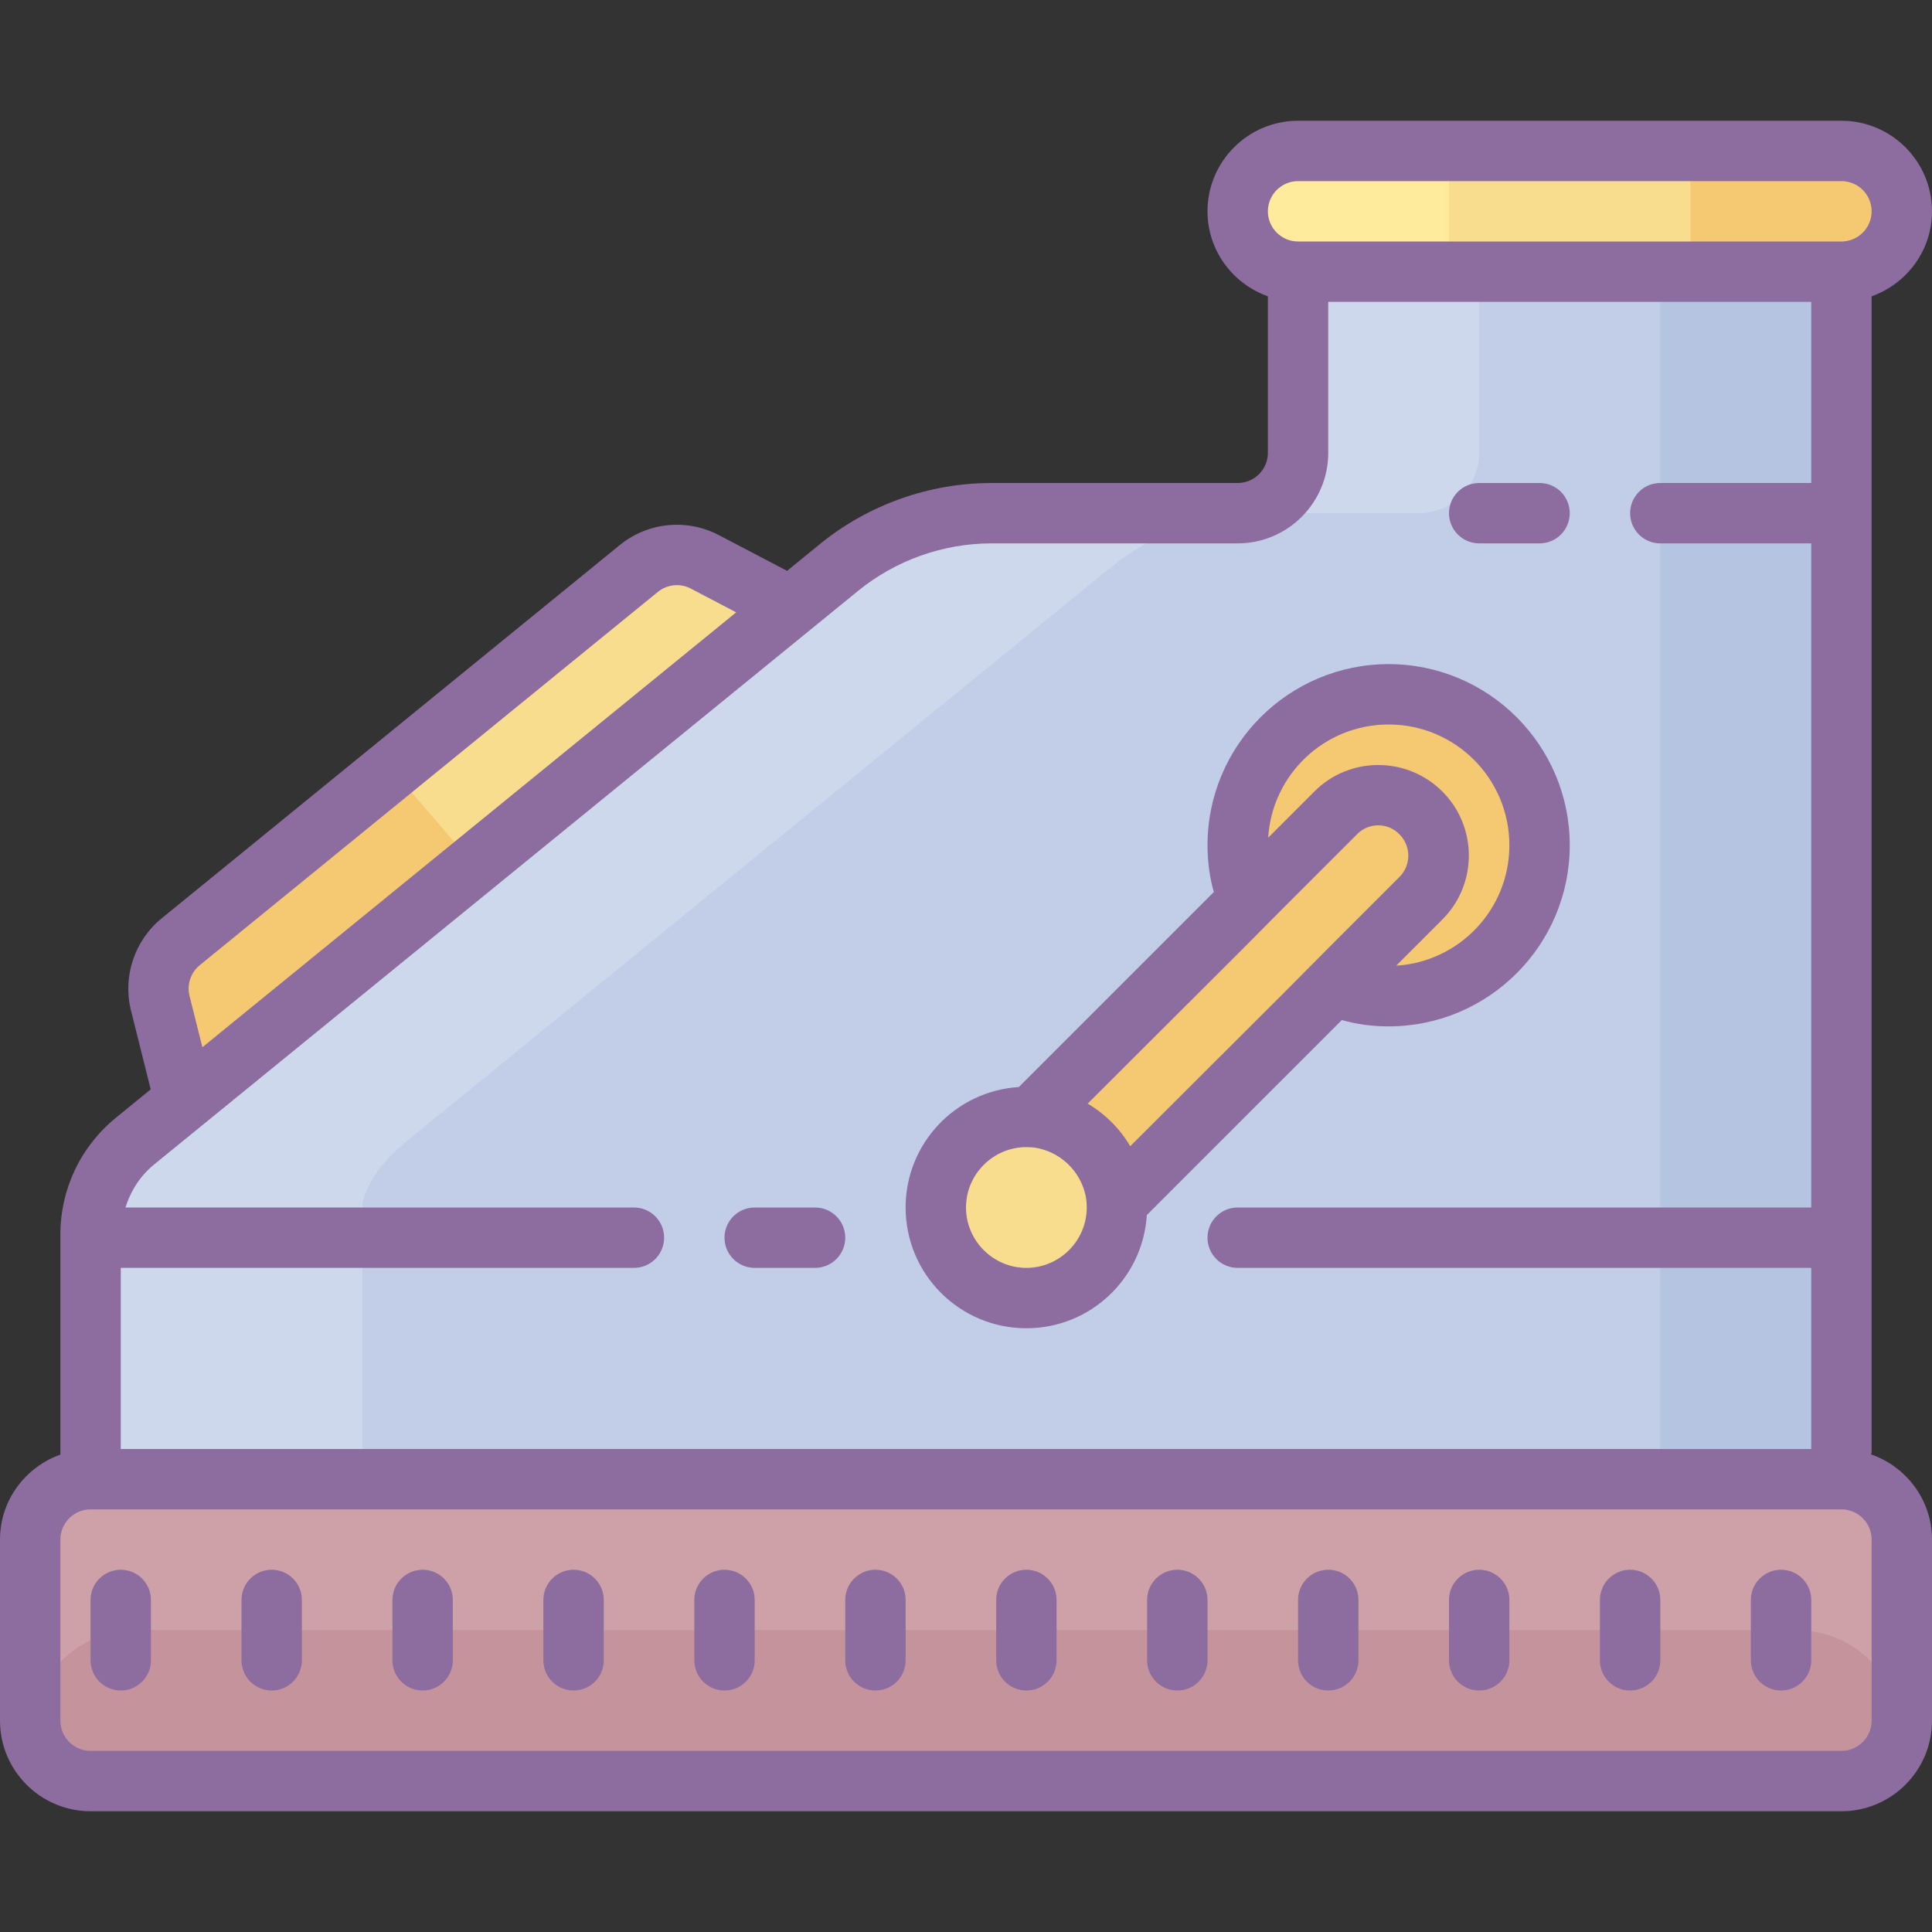 <svg xmlns="http://www.w3.org/2000/svg" version="1.1" id="Layer_1" x="0px" y="0px" viewBox="0 0 64 64"
	 style="fill: rgb(0, 0, 0);" xml:space="preserve" width="50" height="50">
<rect x="0" y="0" width="64" height="64" fill="#333333" stroke="none"/>
<path style="fill:#CED8ED;" d="M43,9v6c0,1.103-0.897,2-2,2h-8.153c-1.836,0-3.63,0.639-5.054,1.798L4.474,37.8  c-0.739,0.603-1.22,1.242-1.428,1.899L3,39.846V49h58V9H43z"/>
<rect x="53" y="9" style="fill:#B5C4E0;" width="8" height="40"/>
<path style="fill:#C2CDE7;" d="M49,9v6c0,1.103-0.897,2-2,2h-5.153c-1.836,0-3.63,0.639-5.054,1.798L13.474,37.8  c-0.739,0.603-1.22,1.242-1.428,1.899L12,39.846V49h43V9H49z"/>
<rect x="42" y="5" style="fill:#F9DD8F;" width="20" height="4"/>
<path style="fill:#F5C872;" d="M61,9h-5V5h5c1.105,0,2,0.895,2,2v0C63,8.105,62.105,9,61,9z"/>
<path style="fill:#FFEB9B;" d="M43,9h5V5h-5c-1.105,0-2,0.895-2,2v0C41,8.105,41.895,9,43,9z"/>
<path style="fill:#F9DD8F;" d="M5.825,33.288C5.727,32.895,5.685,31.256,6,31l15-12c0.326-0.265,1.893-0.076,2.266,0.12l1.575,0.825  L6.272,35.076L5.825,33.288z"/>
<path style="fill:#F5C872;" d="M15.29,28.17l-9.02,6.91l-0.44-1.79C5.73,32.9,5.69,31.26,6,31l7.15-5.32L15.29,28.17z"/>
<circle style="fill:#F5C872;" cx="46" cy="28" r="5"/>
<path style="fill:#F5C872;" d="M47.071,29.757L35.757,41.071c-0.781,0.781-2.047,0.781-2.828,0l0,0  c-0.781-0.781-0.781-2.047,0-2.828l11.314-11.314c0.781-0.781,2.047-0.781,2.828,0v0C47.852,27.71,47.852,28.976,47.071,29.757z"/>
<circle style="fill:#F9DD8F;" cx="34" cy="40" r="3"/>
<path style="fill:#CDA1A7;" d="M61,59H3c-1.105,0-2-0.895-2-2v-6c0-1.105,0.895-2,2-2h58c1.105,0,2,0.895,2,2v6  C63,58.105,62.105,59,61,59z"/>
<path style="fill:#C4939C;" d="M59.5,59h-55C2.567,59,1,59.433,1,57.5v0C1,55.567,2.567,54,4.5,54h55c1.933,0,3.5,1.567,3.5,3.5v0  C63,59.433,61.433,59,59.5,59z"/>
<g>
	<path style="fill:#8D6C9F;" d="M24,52c-0.553,0-1,0.448-1,1v2c0,0.552,0.447,1,1,1s1-0.448,1-1v-2C25,52.448,24.553,52,24,52z"/>
	<path style="fill:#8D6C9F;" d="M29,52c-0.553,0-1,0.448-1,1v2c0,0.552,0.447,1,1,1s1-0.448,1-1v-2C30,52.448,29.553,52,29,52z"/>
	<path style="fill:#8D6C9F;" d="M34,52c-0.553,0-1,0.448-1,1v2c0,0.552,0.447,1,1,1s1-0.448,1-1v-2C35,52.448,34.553,52,34,52z"/>
	<path style="fill:#8D6C9F;" d="M9,52c-0.553,0-1,0.448-1,1v2c0,0.552,0.447,1,1,1s1-0.448,1-1v-2C10,52.448,9.553,52,9,52z"/>
	<path style="fill:#8D6C9F;" d="M4,52c-0.553,0-1,0.448-1,1v2c0,0.552,0.447,1,1,1s1-0.448,1-1v-2C5,52.448,4.553,52,4,52z"/>
	<path style="fill:#8D6C9F;" d="M14,52c-0.553,0-1,0.448-1,1v2c0,0.552,0.447,1,1,1s1-0.448,1-1v-2C15,52.448,14.553,52,14,52z"/>
	<path style="fill:#8D6C9F;" d="M19,52c-0.553,0-1,0.448-1,1v2c0,0.552,0.447,1,1,1s1-0.448,1-1v-2C20,52.448,19.553,52,19,52z"/>
	<path style="fill:#8D6C9F;" d="M39,52c-0.553,0-1,0.448-1,1v2c0,0.552,0.447,1,1,1s1-0.448,1-1v-2C40,52.448,39.553,52,39,52z"/>
	<path style="fill:#8D6C9F;" d="M44,52c-0.553,0-1,0.448-1,1v2c0,0.552,0.447,1,1,1s1-0.448,1-1v-2C45,52.448,44.553,52,44,52z"/>
	<path style="fill:#8D6C9F;" d="M49,52c-0.553,0-1,0.448-1,1v2c0,0.552,0.447,1,1,1s1-0.448,1-1v-2C50,52.448,49.553,52,49,52z"/>
	<path style="fill:#8D6C9F;" d="M54,52c-0.553,0-1,0.448-1,1v2c0,0.552,0.447,1,1,1s1-0.448,1-1v-2C55,52.448,54.553,52,54,52z"/>
	<path style="fill:#8D6C9F;" d="M59,52c-0.553,0-1,0.448-1,1v2c0,0.552,0.447,1,1,1s1-0.448,1-1v-2C60,52.448,59.553,52,59,52z"/>
	<path style="fill:#8D6C9F;" d="M49,18h2c0.553,0,1-0.448,1-1s-0.447-1-1-1h-2c-0.553,0-1,0.448-1,1S48.447,18,49,18z"/>
	<path style="fill:#8D6C9F;" d="M61.981,48.178C61.984,48.145,62,48.116,62,48.083V9.816C63.161,9.402,64,8.302,64,7   c0-1.654-1.346-3-3-3H43c-1.654,0-3,1.346-3,3c0,1.302,0.839,2.402,2,2.816V15c0,0.551-0.448,1-1,1h-8.153   c-2.064,0-4.084,0.718-5.686,2.023l-1.088,0.887l-2.259-1.183c-1.064-0.559-2.355-0.428-3.287,0.332L5.354,30.422   c-0.897,0.731-1.297,1.93-1.015,3.053l0.653,2.612l-1.15,0.937C2.672,37.978,2,39.391,2,40.9V49c0,0.062,0.024-0.885,0.035-0.827   C0.856,48.578,0,49.685,0,51v6c0,1.654,1.346,3,3,3h58c1.654,0,3-1.346,3-3v-6C64,49.691,63.152,48.587,61.981,48.178z M43,6h18   c0.552,0,1,0.449,1,1s-0.448,1-1,1H43c-0.552,0-1-0.449-1-1S42.448,6,43,6z M28.425,19.574C29.67,18.559,31.24,18,32.847,18H41   c1.654,0,3-1.346,3-3v-5h16v6h-5c-0.553,0-1,0.448-1,1s0.447,1,1,1h5v22H41c-0.553,0-1,0.448-1,1s0.447,1,1,1h19v6H4v-6h17   c0.553,0,1-0.448,1-1s-0.447-1-1-1H4.155c0.174-0.551,0.49-1.05,0.95-1.425L28.425,19.574z M6.278,32.99   c-0.094-0.374,0.039-0.773,0.339-1.017l15.174-12.364c0.311-0.252,0.74-0.297,1.096-0.11l1.5,0.786L6.704,34.692L6.278,32.99z    M62,57c0,0.551-0.448,1-1,1H3c-0.552,0-1-0.449-1-1v-6c0-0.551,0.448-1,1-1h58c0.552,0,1,0.449,1,1V57z"/>
	<path style="fill:#8D6C9F;" d="M25,42h2c0.553,0,1-0.448,1-1s-0.447-1-1-1h-2c-0.553,0-1,0.448-1,1S24.447,42,25,42z"/>
	<path style="fill:#8D6C9F;" d="M34,44c2.13,0,3.86-1.66,3.99-3.75l6.46-6.46C44.94,33.93,45.46,34,46,34c3.31,0,6-2.69,6-6   s-2.69-6-6-6s-6,2.69-6,6c0,0.54,0.07,1.06,0.21,1.55l-6.46,6.46C31.66,36.14,30,37.87,30,40C30,42.21,31.79,44,34,44z M46,24   c2.21,0,4,1.79,4,4c0,2.13-1.66,3.86-3.75,3.99l1.53-1.53c1.17-1.17,1.17-3.07,0-4.24c-1.17-1.17-3.08-1.17-4.24,0l-1.53,1.53   C42.14,25.66,43.87,24,46,24z M41.12,31.48l1.44-1.45l2.39-2.39c0.19-0.2,0.45-0.3,0.71-0.3c0.25,0,0.51,0.1,0.7,0.3   c0.39,0.39,0.39,1.02,0,1.41l-2.39,2.39l-1.44,1.45l-5.09,5.08c-0.34-0.58-0.83-1.07-1.41-1.41L41.12,31.48z M34,38   c0.18,0,0.36,0.02,0.52,0.07c0.68,0.19,1.22,0.73,1.41,1.41C35.98,39.64,36,39.82,36,40c0,1.1-0.9,2-2,2s-2-0.9-2-2   C32,38.9,32.9,38,34,38z"/>
</g>
</svg>